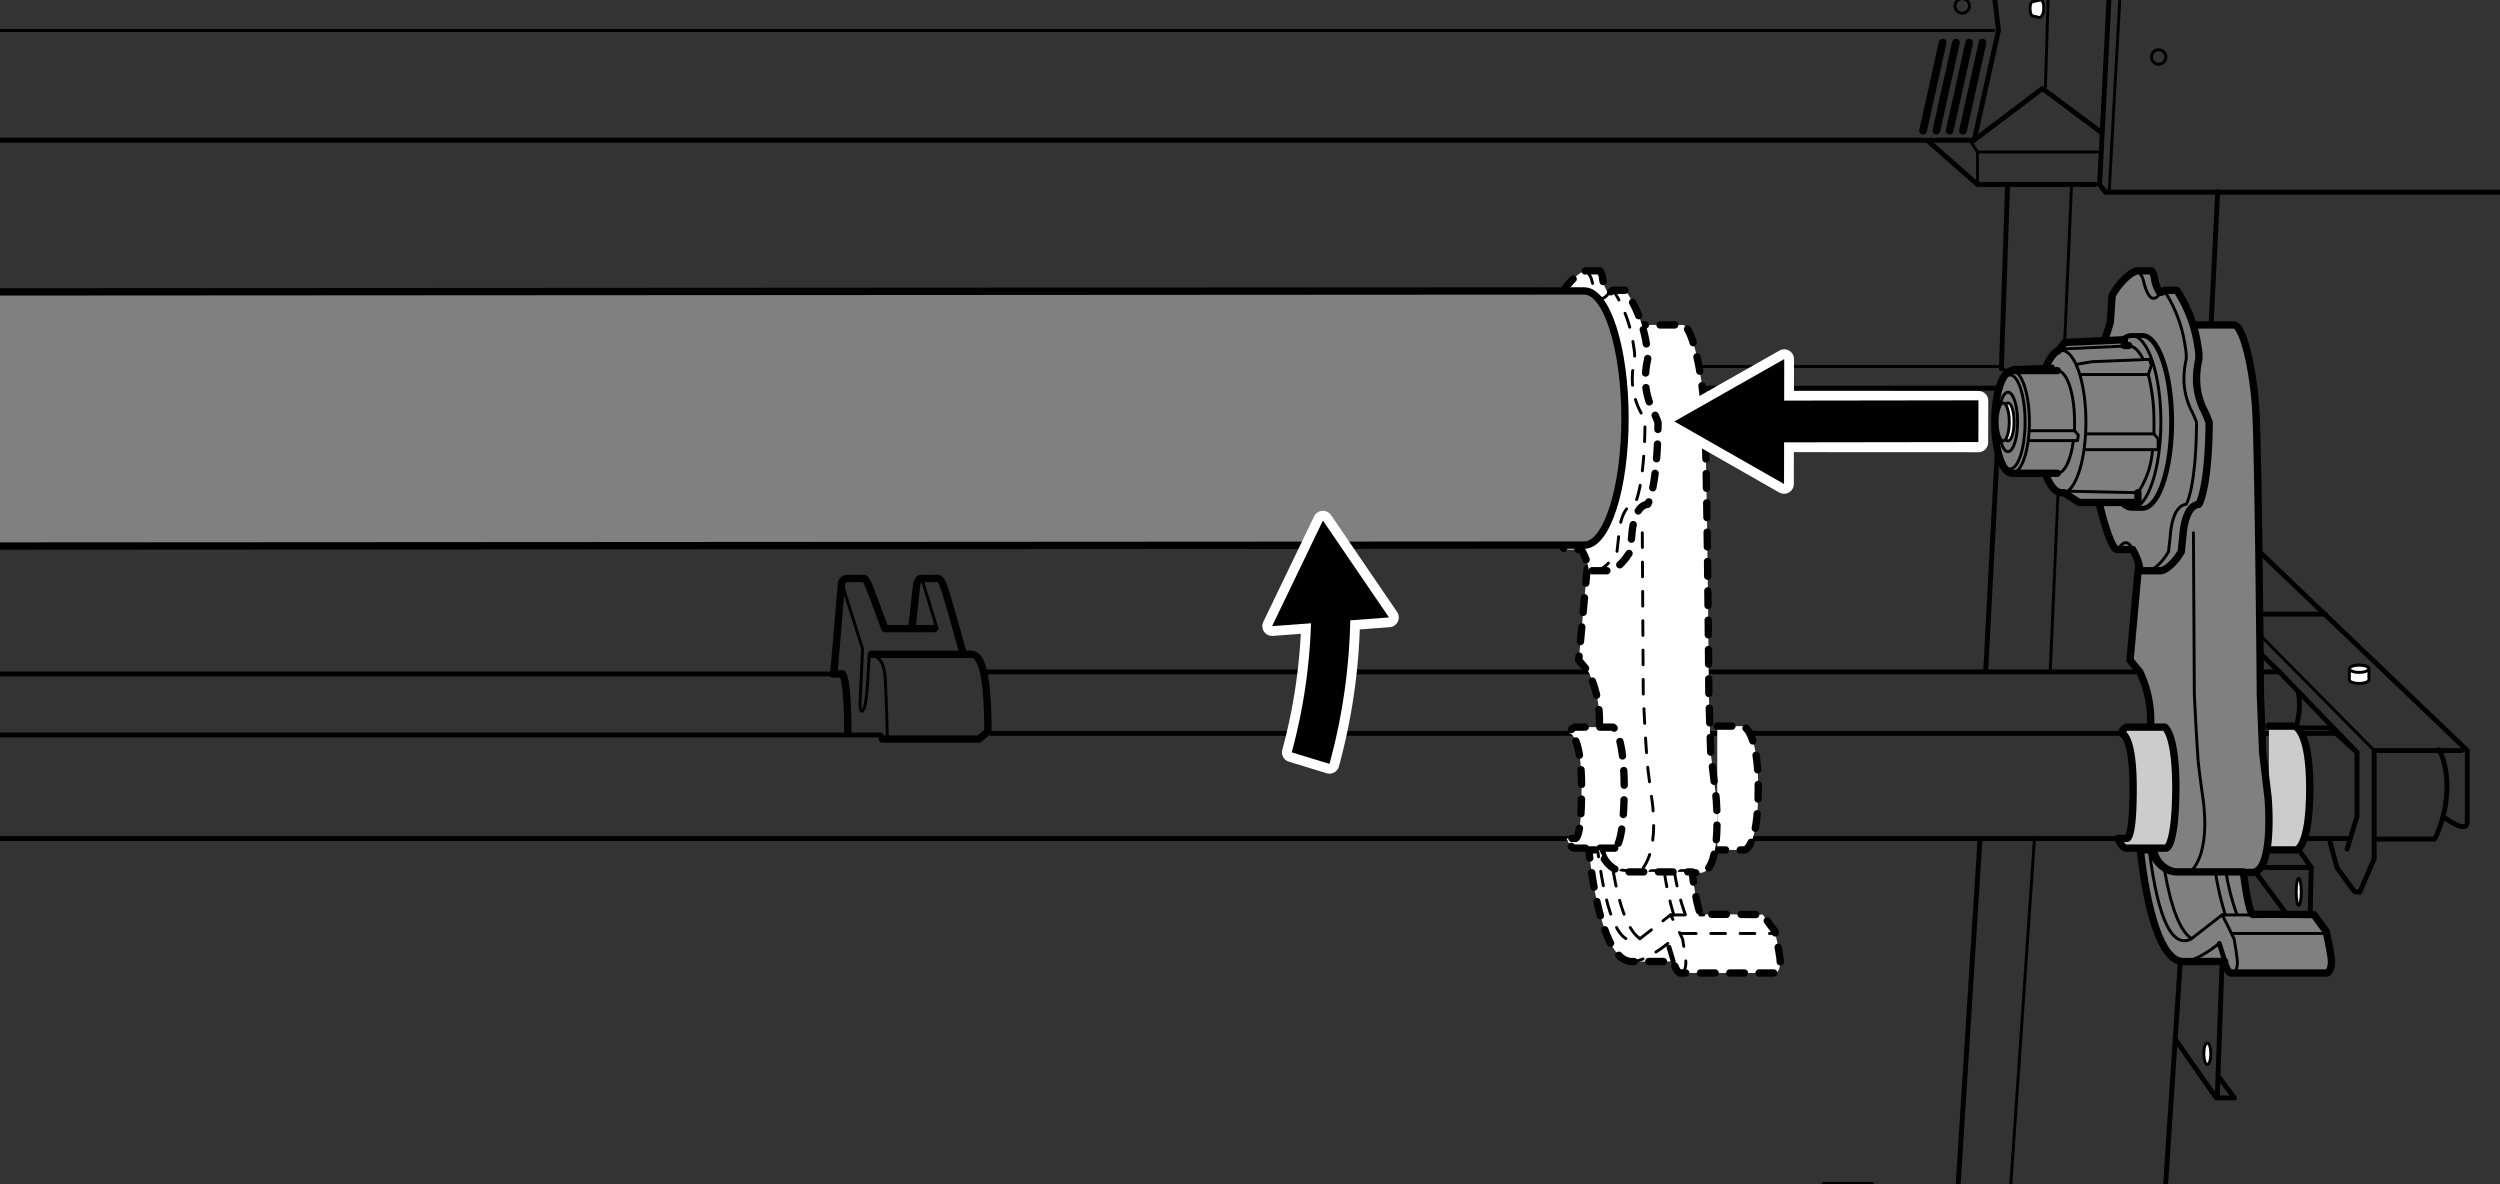 <svg xmlns="http://www.w3.org/2000/svg" xmlns:xlink="http://www.w3.org/1999/xlink" width="90.22mm" height="42.73mm" viewBox="0 0 255.74 121.12"><rect x="0" y="0" width="255.74" height="121.12" fill="#333333" stroke="none"/><defs><style>.cls-1,.cls-11,.cls-3,.cls-4,.cls-6,.cls-8{fill:none;}.cls-2{clip-path:url(#clip-path);}.cls-10,.cls-11,.cls-12,.cls-13,.cls-14,.cls-15,.cls-3,.cls-4,.cls-5,.cls-6,.cls-7,.cls-8,.cls-9{stroke:#000;}.cls-10,.cls-11,.cls-12,.cls-13,.cls-14,.cls-15,.cls-16,.cls-3,.cls-4,.cls-5,.cls-6,.cls-7,.cls-8,.cls-9{stroke-linecap:round;stroke-linejoin:round;}.cls-10,.cls-15,.cls-3,.cls-5,.cls-8{stroke-width:0.3px;}.cls-11,.cls-14,.cls-4,.cls-9{stroke-width:0.5px;}.cls-10,.cls-5,.cls-7,.cls-9{fill:#fff;}.cls-12,.cls-13,.cls-6,.cls-7{stroke-width:0.75px;}.cls-10,.cls-11,.cls-7,.cls-8,.cls-9{stroke-dasharray:1.5 1.5;}.cls-12{fill:#ccc;}.cls-13,.cls-14,.cls-15{fill:gray;}.cls-16{stroke:#fff;stroke-width:2px;}</style><clipPath id="clip-path"><rect class="cls-1" width="255.74" height="121.12"/></clipPath></defs><g id="レイヤー_1" data-name="レイヤー 1"><g class="cls-2"><line class="cls-3" x1="209.73" y1="68.69" x2="211.9" y2="19.17"/><path class="cls-4" d="M.34-14.35h200l.45.75v.6h-1A18.25,18.25,0,0,1,202-6.81h1.36l.15,2.8-.45.53H202l.23,2.34h1l.76.53.45,3.7-2.49,11.25H-79"/><polyline class="cls-4" points="216.97 -24.4 214.78 18.87 215.38 19.66 346.29 19.66 351.3 -66.27"/><line class="cls-3" x1="218.25" y1="-25.46" x2="215.75" y2="19.75"/><circle class="cls-3" cx="220.82" cy="5.83" r="0.74"/><circle class="cls-3" cx="200.73" cy="0.61" r="0.74"/><path class="cls-5" d="M208.7,0l-.8.18s-.23.05-.23.7.23.74.23.74l.76.18s.41-.14.41-1S208.7,0,208.7,0Z"/><line class="cls-4" x1="226.86" y1="19.62" x2="224.44" y2="68.64"/><polyline class="cls-4" points="100.56 68.73 233.17 68.73 241.11 76.96 238.34 74.46 232.17 74.46"/><line class="cls-3" x1="242.87" y1="76.77" x2="225.5" y2="59.2"/><path class="cls-4" d="M225.35,52.67h1.84l25.2,24.1v7.3c0,1.3-2.22-.36-2.22-.36"/><polyline class="cls-4" points="238.34 86.11 239.08 88.79 240.84 91.19 241.39 91.28 242.87 87.86 242.87 76.77 251.84 76.77"/><line class="cls-4" x1="101.41" y1="75.02" x2="239.08" y2="75.02"/><polyline class="cls-4" points="241.11 76.96 241.11 83.52 240.1 86.85"/><path class="cls-4" d="M243.06,85.83h6c1.48-3,1.67-6.75.46-9.15"/><path class="cls-4" d="M235.11,70.77a7.57,7.57,0,0,1-.4,4.06"/><polyline class="cls-4" points="223.84 86.23 219.76 148.02 203.86 148.02 203.58 153.66 198.96 145.25 199.33 138.87 199.24 138.13 202.54 85.93"/><line class="cls-3" x1="208.13" y1="85.63" x2="203.86" y2="148.02"/><path class="cls-4" d="M219.11,148.2l17.43,25.58a10.31,10.31,0,0,1,.37,1.85c0,.55-.28,10-.28,10l-1.2,1.38H222.22l-1.39-1.48-35.37-54.22.46-9.15.65-1h4.9"/><path class="cls-5" d="M240.33,68.41c0-.2.45-.37,1-.37s1,.17,1,.37v1.13c0,.2-.45.37-1,.37s-1-.17-1-.37Z"/><ellipse class="cls-5" cx="241.33" cy="68.41" rx="0.99" ry="0.37"/><ellipse class="cls-5" cx="235.15" cy="91.23" rx="0.26" ry="1.38"/><ellipse class="cls-5" cx="226.64" cy="91.61" rx="0.36" ry="1.1"/><ellipse class="cls-5" cx="225.8" cy="107.79" rx="0.36" ry="1.1"/><path class="cls-4" d="M234.26,85.63l2.17,3.11-.14,6a.65.65,0,0,1-1.18.38l-4.69-6.33"/><polyline class="cls-4" points="226.82 112.22 227.65 88.74 236.43 88.74"/><polyline class="cls-4" points="226.91 110.09 228.57 112.31 226.72 112.31 222.63 106.47"/><line class="cls-3" x1="227.65" y1="88.74" x2="225.65" y2="85.78"/><line class="cls-4" x1="204.73" y1="37.73" x2="205.36" y2="19.12"/><line class="cls-4" x1="203.14" y1="68.41" x2="204.63" y2="40.17"/><line class="cls-3" x1="-79.11" y1="3.12" x2="203.96" y2="3.12"/><path class="cls-6" d="M85.32,68.66l.77-9.08a.75.75,0,0,1,.62-.41h1.66s.14-.07.42.55,1.73,4.58,1.73,4.58h5.06"/><path class="cls-6" d="M93.3,64.09l.48-4.37s.14-.55.42-.55h1.52s.35-.21.69.48,2.08,7.07,2.08,7.07"/><path class="cls-6" d="M90.25,75.6h9.91l.9-.77c0-7.14-1-7.9-1.73-7.9H89.14"/><path class="cls-3" d="M86.09,59.58l2.15,6.8L88,71.44c-.14,1.8.42,1.72.62-.07s.28-4.3.28-4.3,1.52-.42,1.66,2.36.21,6,.21,6"/><line class="cls-3" x1="94.4" y1="59.51" x2="95.86" y2="64.3"/><line class="cls-3" x1="186.57" y1="121.12" x2="198.92" y2="139.55"/><polyline class="cls-4" points="-64.74 85.78 179.47 85.78 240.37 85.78"/><line class="cls-4" x1="-70.81" y1="75.18" x2="90.11" y2="75.18"/><path class="cls-6" d="M85.18,68.94h1s.55.42.55,6"/><line class="cls-4" x1="-65.83" y1="68.94" x2="85.18" y2="68.94"/><line class="cls-4" x1="163.24" y1="39.71" x2="206.42" y2="39.71"/><polyline class="cls-3" points="163.99 37.49 204.54 37.49 207.53 39.46"/><polyline class="cls-3" points="203.3 -5.14 209.54 -1.02 209.24 8.85"/><polyline class="cls-4" points="201.94 14.34 208.93 9.05 214.88 13.48"/><polyline class="cls-4" points="197.31 14.49 202.29 18.87 214.32 18.87"/><polyline class="cls-3" points="201.48 14.29 202.29 15.55 214.62 15.55"/><line class="cls-3" x1="202.29" y1="15.55" x2="202.29" y2="18.87"/><path d="M196.73,13.75h-.09a.39.39,0,0,1-.3-.47l2-9a.4.4,0,0,1,.47-.31.39.39,0,0,1,.3.47l-2,9A.38.38,0,0,1,196.73,13.75Z"/><path d="M198.09,13.75H198a.39.39,0,0,1-.3-.47l2-9a.4.4,0,0,1,.47-.31.39.39,0,0,1,.3.47l-2,9A.38.38,0,0,1,198.09,13.75Z"/><path d="M199.44,13.75h-.08a.39.39,0,0,1-.3-.47l2-9a.39.39,0,1,1,.77.16l-2,9A.39.39,0,0,1,199.44,13.75Z"/><path d="M200.8,13.75h-.08a.39.39,0,0,1-.3-.47l2-9a.39.39,0,1,1,.77.16l-2,9A.39.39,0,0,1,200.8,13.75Z"/><polyline class="cls-4" points="233.17 68.73 229.43 65.09 228.97 62.82 237.88 62.82"/><path class="cls-7" d="M175.67,74.28h2.62s1.57.28,1.57,6.38-1.38,6.28-1.38,6.28h-2.81"/><path class="cls-7" d="M163.61,74.09a11.57,11.57,0,0,0-1.11-5.36l-1-1.2.84-9.15,4.25-25.14h5.54c.83,0,1.94,4.16,2.22,8.78s.46,29.12.46,29.12L175,77l.55,4.6s.69,7.69-1.66,7.69h-7.37a2.73,2.73,0,0,1-2.66-2.16"/><path class="cls-8" d="M168,54.5l.1,16.54c.15,3.55.39,6.84.39,6.84.07.83.48,3.82.48,3.82s.94,5.46-1.29,7.54"/><path class="cls-7" d="M165.18,86.76h-4.09c-.48,0-.83-1-.83-1h.83s.7.49.7-5.12S160.54,75,160.54,75a1,1,0,0,1,.55-.62H165s1.15.59,1.15,6.27C166.12,86.65,165.18,86.76,165.18,86.76Z"/><path class="cls-7" d="M163.66,27.7h-1.34c-.74,0-2.08,1.38-2.68,2.54,0,0-.14,2.17-.19,2.73a18.73,18.73,0,0,1-1,2.77l-.27,15.11s1.2,5.36,2,5.36h1.58a6.13,6.13,0,0,1,.78,2.17h2.08c.46,0,1.39-.69,2.13-1.94l.18-1.71s.14-3,1.62-3.14c0,0,1-1.53,1.06-8.37a11.4,11.4,0,0,0-.55-1.29,7.23,7.23,0,0,1-.74-3,8.92,8.92,0,0,1,.23-2.17,5.64,5.64,0,0,0-.09-1.29,14,14,0,0,0-2.18-5.78H165s-.37.32-.55.18a3.22,3.22,0,0,1-.51-1.38A1.57,1.57,0,0,0,163.66,27.7Z"/><path class="cls-8" d="M163.29,58.38c.46,0,1.38-.69,2.12-1.94l.19-1.71s.14-3,1.61-3.14c0,0,1-1.53,1.07-8.37a10.18,10.18,0,0,0-.56-1.29,7.39,7.39,0,0,1-.74-3,8.92,8.92,0,0,1,.23-2.17,5.06,5.06,0,0,0-.09-1.29A14.08,14.08,0,0,0,165,29.64"/><path class="cls-8" d="M164.67,29.82c-.78,1.25-1.38.84-1.89-1.34,0,0-.32-.83-.69-.74"/><path class="cls-8" d="M161.72,56.21c-.61-1.48-1.39-.14-1.39-.14"/><path class="cls-9" d="M160.71,34.73a1.35,1.35,0,0,1,.91-.41h1.11c1.65,0,3,4,3,8.84s-1.34,8.84-3,8.84h-1.11a1.41,1.41,0,0,1-1-.54"/><path class="cls-8" d="M161.62,52c1.65,0,3-4,3-8.84s-1.34-8.84-3-8.84"/><path class="cls-7" d="M162.28,50.4v.73l-.15.27h-5.87l-1.54-1a.85.85,0,0,1-.23,0c-1.36,0-2.47-3.27-2.47-7.3,0-3.68.92-6.73,2.12-7.23l.64-.84,6.1-.28v.59h.29l.16,0"/><path class="cls-8" d="M154.72,50.43C156,50.08,157,47,157,43.16c0-4-1.11-7.31-2.47-7.31a.85.85,0,0,0-.35.08"/><path class="cls-8" d="M157,46h7.39V44.89l-.43-.51c0-.4,0-.81,0-1.22a19.1,19.1,0,0,0-.57-4.85l.32-.91-.18-.64L157.6,37l-1.57.27"/><path class="cls-8" d="M161.33,35.38c.55,0,1.06.5,1.48,1.36"/><path class="cls-8" d="M163.77,46.05a8.94,8.94,0,0,1-1.49,4.35"/><line class="cls-8" x1="163.92" y1="44.38" x2="156.96" y2="44.38"/><line class="cls-8" x1="163.38" y1="38.31" x2="156.54" y2="38.31"/><line class="cls-8" x1="160.88" y1="35.4" x2="154.69" y2="35.69"/><line class="cls-8" x1="162.28" y1="50.4" x2="155.29" y2="50.25"/><path class="cls-7" d="M154,48.41h-4.62c-1,0-1.78-2.35-1.78-5.25s.8-5.25,1.78-5.25H154"/><ellipse class="cls-10" cx="148.98" cy="43.16" rx="0.98" ry="3.04"/><ellipse class="cls-8" cx="149.19" cy="43.16" rx="1.55" ry="4.81"/><ellipse class="cls-8" cx="149.41" cy="43.16" rx="1.77" ry="5.25"/><path class="cls-8" d="M154,37.91c1,0,1.77,2.35,1.77,5.25,0,.3,0,.61,0,.9l.4.46-.09.55h-4.9"/><path class="cls-8" d="M155.68,45.08c-.26,2-.9,3.33-1.65,3.33"/><ellipse class="cls-10" cx="148.98" cy="43.16" rx="0.62" ry="1.94"/><ellipse class="cls-10" cx="148.5" cy="43.16" rx="0.62" ry="1.94"/><line class="cls-8" x1="155.77" y1="44.06" x2="151.23" y2="44.06"/><polyline class="cls-8" points="153.58 38 153.58 37.45 149.52 37.59 149.19 37.91"/><path class="cls-7" d="M166.91,98.36c-2.33,0-3.74-5.46-4.38-11.42h1.08s.8,2.25,2.69,2.25h6.79s.54,4.37,1,4.37c-.08-.07,6.23,0,6.23,0s.54.76,1.26,1.73c.2,1,.44,2.18.52,2.87s-.19,1.45-.55,1.37H171.9c-.22,0-.46-.34-.68-1l-.06-.18Z"/><path class="cls-8" d="M170.61,96.51s-2.19,1.85-3.7,1.85"/><line class="cls-11" x1="171.16" y1="98.33" x2="170.61" y2="96.51"/><path class="cls-8" d="M171.9,99.52c.36.08.63-.56.54-1.37-.05-.46-.17-1.25-.31-2.07-.66-1.45-1.24-2.49-1.24-2.49l-3.19,2.48c-1.87.86-3.3-1.73-4.24-8.91"/><path class="cls-8" d="M167.75,96c-1.1-.7-2.06-3-2.75-7"/><path class="cls-8" d="M172.39,93.5a22.53,22.53,0,0,1-1.08-4.19"/><path class="cls-8" d="M171.23,93.61a29.27,29.27,0,0,1-.95-4.25"/><line class="cls-8" x1="170.89" y1="93.59" x2="174.29" y2="93.59"/><line class="cls-8" x1="172.01" y1="95.49" x2="181.55" y2="95.49"/><path class="cls-12" d="M232.1,74.28h2.61s1.57.28,1.57,6.38-1.38,6.28-1.38,6.28h-2.8"/><path class="cls-13" d="M220,74.09a11.57,11.57,0,0,0-1.11-5.36l-1-1.2.83-9.15L223,33.24h5.54c.84,0,1.95,4.16,2.22,8.78s.47,29.12.47,29.12l.23,5.82.55,4.6s.69,7.69-1.66,7.69H223a2.74,2.74,0,0,1-2.66-2.16"/><path class="cls-3" d="M224.38,54.5,224.47,71c.16,3.55.39,6.84.39,6.84.07.83.49,3.82.49,3.82s.93,5.46-1.3,7.54"/><path class="cls-12" d="M221.6,86.76h-4.09c-.48,0-.83-1-.83-1h.83s.7.49.7-5.12S217,75,217,75a1,1,0,0,1,.55-.62h3.89s1.14.59,1.14,6.27C222.54,86.65,221.6,86.76,221.6,86.76Z"/><path class="cls-13" d="M220.08,27.7h-1.34c-.74,0-2.08,1.38-2.68,2.54,0,0-.14,2.17-.19,2.73a18.89,18.89,0,0,1-1,2.77l-.28,15.11s1.2,5.36,2,5.36h1.57a6.13,6.13,0,0,1,.78,2.17H221c.46,0,1.39-.69,2.13-1.94l.18-1.71s.14-3,1.62-3.14c0,0,1-1.53,1.06-8.37a11.4,11.4,0,0,0-.55-1.29,7.23,7.23,0,0,1-.74-3,8.92,8.92,0,0,1,.23-2.17,5.06,5.06,0,0,0-.09-1.29,14.08,14.08,0,0,0-2.17-5.78h-1.21s-.36.32-.55.18a3.35,3.35,0,0,1-.51-1.38A1.47,1.47,0,0,0,220.08,27.7Z"/><path class="cls-3" d="M219.71,58.38c.46,0,1.39-.69,2.12-1.94l.19-1.71s.14-3,1.62-3.14c0,0,1-1.53,1.06-8.37a10.18,10.18,0,0,0-.56-1.29,7.43,7.43,0,0,1-.73-3,8.92,8.92,0,0,1,.23-2.17,5.34,5.34,0,0,0-.1-1.29,13.92,13.92,0,0,0-2.17-5.78"/><path class="cls-3" d="M221.1,29.82c-.79,1.25-1.39.84-1.9-1.34,0,0-.32-.83-.69-.74"/><path class="cls-3" d="M218.14,56.21c-.6-1.48-1.39-.14-1.39-.14"/><path class="cls-14" d="M217.14,34.73a1.31,1.31,0,0,1,.91-.41h1.1c1.65,0,3,4,3,8.84s-1.34,8.84-3,8.84h-1.1a1.41,1.41,0,0,1-1-.54"/><path class="cls-3" d="M218.05,52c1.64,0,3-4,3-8.84s-1.34-8.84-3-8.84"/><path class="cls-13" d="M218.7,50.4v.73l-.15.27h-5.87l-1.53-1a1,1,0,0,1-.24,0c-1.36,0-2.46-3.27-2.46-7.3,0-3.68.91-6.73,2.11-7.23l.65-.84,6.1-.28v.59h.29l.15,0"/><path class="cls-3" d="M211.15,50.43c1.25-.35,2.23-3.47,2.23-7.27,0-4-1.11-7.31-2.47-7.31a.85.85,0,0,0-.35.08"/><path class="cls-3" d="M213.38,46h7.39V44.89l-.43-.51c0-.4,0-.81,0-1.22a19.07,19.07,0,0,0-.58-4.85l.32-.91-.18-.64L214,37l-1.57.27"/><path class="cls-3" d="M217.75,35.38c.55,0,1.06.5,1.48,1.36"/><path class="cls-3" d="M220.19,46.05a8.94,8.94,0,0,1-1.49,4.35"/><line class="cls-3" x1="220.34" y1="44.38" x2="213.38" y2="44.38"/><line class="cls-3" x1="219.8" y1="38.31" x2="212.96" y2="38.31"/><line class="cls-3" x1="217.31" y1="35.4" x2="211.11" y2="35.69"/><line class="cls-3" x1="218.7" y1="50.4" x2="211.71" y2="50.25"/><path class="cls-13" d="M210.45,48.41h-4.62c-1,0-1.77-2.35-1.77-5.25s.79-5.25,1.77-5.25h4.62"/><ellipse class="cls-15" cx="205.41" cy="43.16" rx="0.98" ry="3.04"/><ellipse class="cls-3" cx="205.61" cy="43.16" rx="1.55" ry="4.81"/><ellipse class="cls-3" cx="205.83" cy="43.16" rx="1.77" ry="5.25"/><path class="cls-3" d="M210.45,37.91c1,0,1.77,2.35,1.77,5.25,0,.3,0,.61,0,.9l.39.46-.09.55h-4.9"/><path class="cls-3" d="M212.1,45.08c-.26,2-.9,3.33-1.65,3.33"/><ellipse class="cls-5" cx="205.41" cy="43.16" rx="0.62" ry="1.94"/><ellipse class="cls-15" cx="204.92" cy="43.16" rx="0.62" ry="1.94"/><line class="cls-3" x1="212.2" y1="44.06" x2="207.65" y2="44.06"/><polyline class="cls-3" points="210 38 210 37.45 205.94 37.59 205.61 37.91"/><path class="cls-13" d="M223.33,98.36c-2.32,0-3.73-5.46-4.38-11.42H220s.81,2.25,2.69,2.25h6.79s.54,4.37,1,4.37c-.07-.07,6.23,0,6.23,0s.54.76,1.26,1.73c.2,1,.45,2.18.52,2.87s-.19,1.45-.55,1.37h-9.69c-.22,0-.46-.34-.68-1l0-.18Z"/><path class="cls-3" d="M227,96.51s-2.19,1.85-3.7,1.85"/><line class="cls-4" x1="227.59" y1="98.33" x2="227.03" y2="96.51"/><path class="cls-3" d="M228.32,99.52c.36.08.63-.56.54-1.37-.05-.46-.17-1.25-.31-2.07-.66-1.45-1.24-2.49-1.24-2.49l-3.19,2.48c-1.87.86-3.3-1.73-4.24-8.91"/><path class="cls-3" d="M224.17,96c-1.1-.7-2.06-3-2.75-7"/><path class="cls-3" d="M228.81,93.5a23.34,23.34,0,0,1-1.08-4.19"/><path class="cls-3" d="M227.65,93.61a30.66,30.66,0,0,1-1-4.25"/><line class="cls-3" x1="227.31" y1="93.59" x2="230.71" y2="93.59"/><line class="cls-3" x1="228.43" y1="95.49" x2="237.97" y2="95.49"/><path class="cls-13" d="M162.06,29.76l-215.71.13c-2.3,0-4.16,5.81-4.16,13s1.87,13,4.17,13l215.71-.13c2.3,0,4.17-5.81,4.16-13S164.36,29.76,162.06,29.76Z"/></g></g><g id="レイヤー_2" data-name="レイヤー 2"><polygon class="cls-16" points="202.38 45.26 181.63 45.25 181.64 40.98 202.39 40.99 202.38 45.26"/><polygon class="cls-16" points="182.52 36.73 171.28 43.11 182.5 49.51 182.52 36.73"/><polygon points="202.38 45.22 181.63 45.25 181.64 40.98 202.39 40.95 202.38 45.22"/><polygon points="182.52 36.73 171.28 43.11 182.5 49.51 182.52 36.73"/><path class="cls-16" d="M136,78.14a60.41,60.41,0,0,0,2.14-16.31l-4,0a57.32,57.32,0,0,1-2,15.13Z"/><polygon class="cls-16" points="130.13 64.05 135.33 53.25 142.09 63.16 130.13 64.05"/><path d="M136,78.14a60.41,60.41,0,0,0,2.14-16.31l-4,0a57.32,57.32,0,0,1-2,15.13Z"/><polygon points="130.13 64.05 135.33 53.25 142.09 63.16 130.13 64.05"/></g></svg>